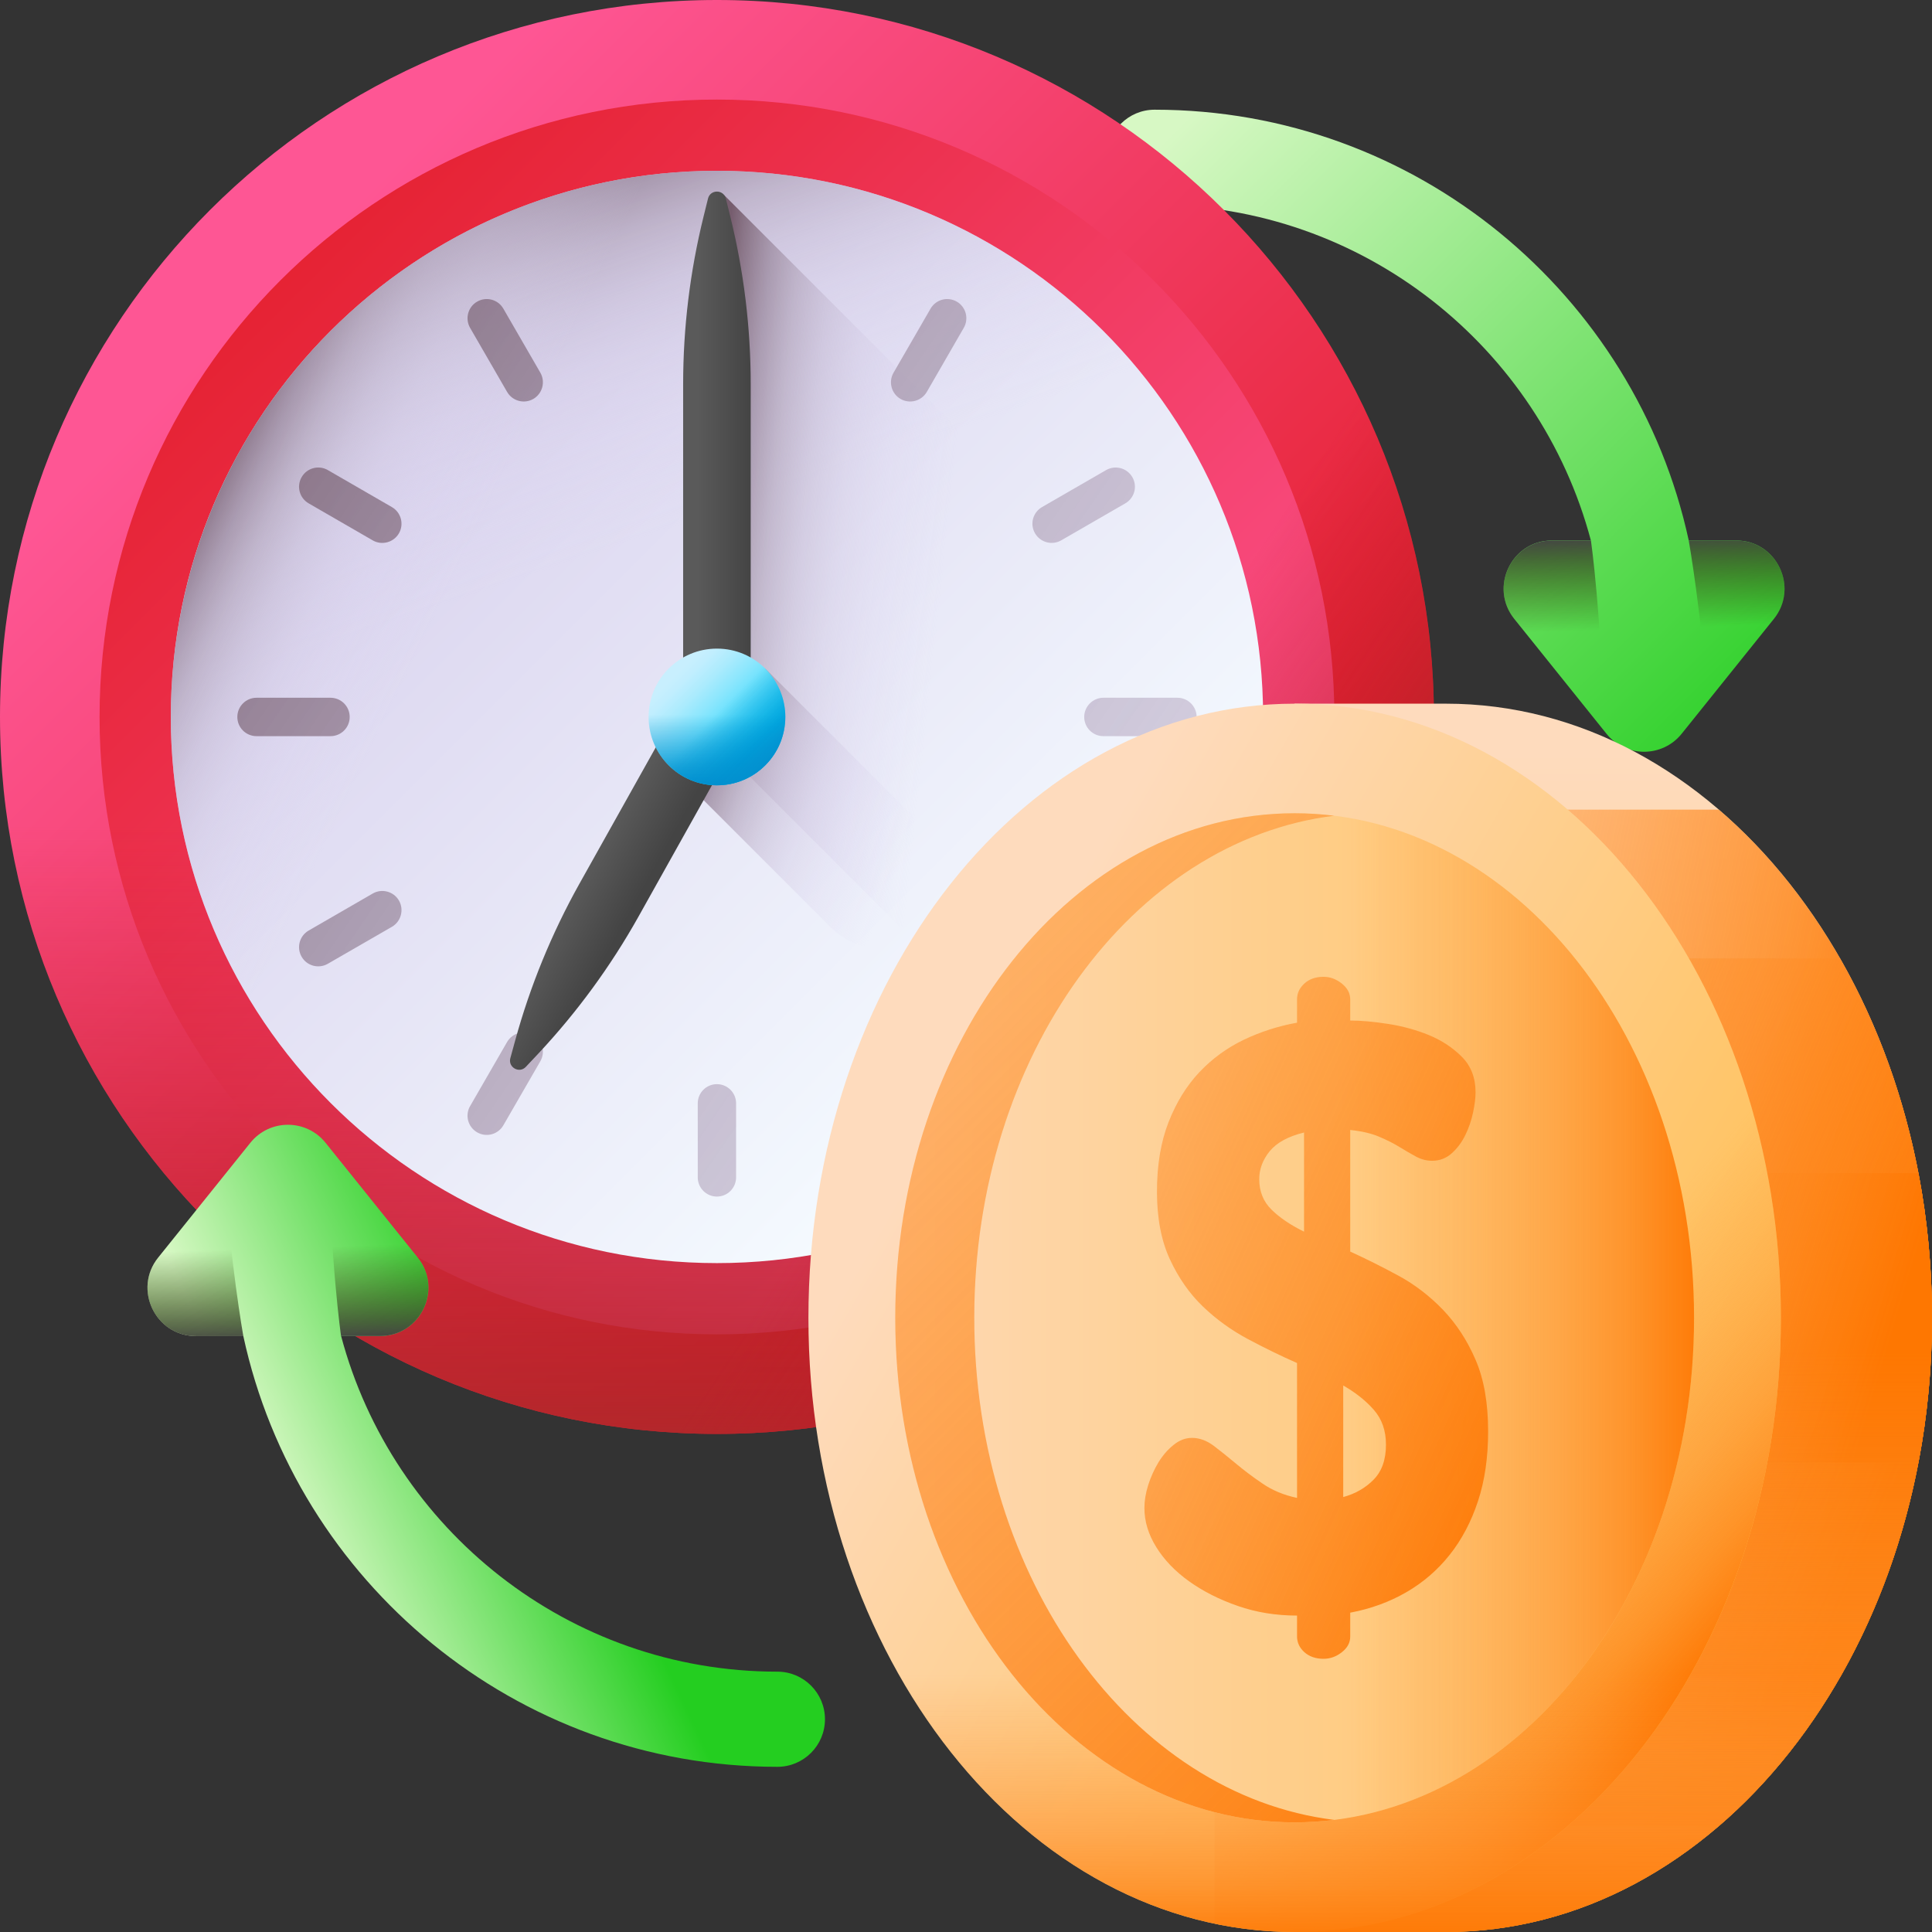 <svg width="32" height="32" viewBox="0 0 32 32" fill="none" xmlns="http://www.w3.org/2000/svg">
<rect x="0" y="0" width="32" height="32" fill="#333333" stroke="none"/>
<path d="M19.124 3.393C22.584 3.393 25.502 5.756 26.35 8.952H25.705C25.034 8.952 24.662 9.729 25.082 10.252L26.608 12.153C26.927 12.551 27.534 12.551 27.854 12.153L29.38 10.252C29.8 9.729 29.428 8.952 28.757 8.952H27.971C27.089 4.879 23.458 1.817 19.124 1.817C18.689 1.817 18.336 2.17 18.336 2.605C18.336 3.041 18.689 3.393 19.124 3.393Z" fill="url(#paint0_linear_22_182)"/>
<path d="M29.38 10.253C29.8 9.729 29.427 8.953 28.756 8.953H27.971C27.971 8.953 28.2 10.252 28.274 11.63L29.38 10.253Z" fill="url(#paint1_linear_22_182)"/>
<path d="M26.351 8.953H25.706C25.035 8.953 24.662 9.729 25.082 10.253L26.56 12.093C26.53 10.202 26.351 8.953 26.351 8.953Z" fill="url(#paint2_linear_22_182)"/>
<path d="M11.875 23.75C18.433 23.75 23.75 18.433 23.75 11.875C23.75 5.317 18.433 0 11.875 0C5.317 0 0 5.317 0 11.875C0 18.433 5.317 23.75 11.875 23.75Z" fill="url(#paint3_linear_22_182)"/>
<path d="M11.875 22.101C17.522 22.101 22.101 17.523 22.101 11.875C22.101 6.227 17.522 1.649 11.875 1.649C6.227 1.649 1.649 6.227 1.649 11.875C1.649 17.523 6.227 22.101 11.875 22.101Z" fill="url(#paint4_linear_22_182)"/>
<path d="M0 11.875C0 18.434 5.317 23.75 11.875 23.75C18.433 23.75 23.75 18.434 23.75 11.875C23.75 10.455 23.5 9.093 23.042 7.831H0.708C0.25 9.093 0 10.455 0 11.875Z" fill="url(#paint5_linear_22_182)"/>
<path d="M3.478 20.272C8.115 24.909 15.634 24.909 20.271 20.272C24.909 15.634 24.909 8.115 20.271 3.478C19.267 2.473 18.127 1.687 16.911 1.118L1.118 16.911C1.687 18.128 2.473 19.267 3.478 20.272Z" fill="url(#paint6_linear_22_182)"/>
<path d="M11.875 20.921C16.871 20.921 20.921 16.871 20.921 11.875C20.921 6.879 16.871 2.829 11.875 2.829C6.879 2.829 2.829 6.879 2.829 11.875C2.829 16.871 6.879 20.921 11.875 20.921Z" fill="url(#paint7_linear_22_182)"/>
<path d="M20.921 11.875C20.921 6.879 16.871 2.829 11.875 2.829C6.879 2.829 2.829 6.879 2.829 11.875C2.829 12.957 3.02 13.994 3.368 14.956H20.381C20.73 13.994 20.921 12.957 20.921 11.875Z" fill="url(#paint8_linear_22_182)"/>
<path d="M18.271 5.479C14.739 1.946 9.011 1.946 5.479 5.479C1.946 9.011 1.946 14.739 5.479 18.271C6.244 19.036 7.112 19.635 8.038 20.069L20.069 8.038C19.635 7.112 19.036 6.244 18.271 5.479Z" fill="url(#paint9_linear_22_182)"/>
<path d="M11.994 3.231L11.315 11.76L18.044 18.489C18.121 18.418 18.196 18.346 18.271 18.271C19.966 16.576 20.848 14.374 20.915 12.152L11.994 3.231Z" fill="url(#paint10_linear_22_182)"/>
<path d="M11.075 12.675L13.765 15.365C14.206 15.806 14.926 15.824 15.37 15.387C15.376 15.381 15.382 15.375 15.388 15.369C15.825 14.925 15.807 14.205 15.366 13.764L12.677 11.075L11.075 12.675Z" fill="url(#paint11_linear_22_182)"/>
<path d="M11.874 3.931C11.699 3.931 11.557 4.073 11.557 4.249V5.474C11.557 5.65 11.699 5.792 11.874 5.792C12.05 5.792 12.192 5.65 12.192 5.474V4.249C12.192 4.073 12.05 3.931 11.874 3.931Z" fill="url(#paint12_linear_22_182)"/>
<path d="M11.874 17.957C11.699 17.957 11.557 18.1 11.557 18.275V19.501C11.557 19.676 11.699 19.819 11.874 19.819C12.05 19.819 12.192 19.676 12.192 19.501V18.275C12.192 18.1 12.05 17.957 11.874 17.957Z" fill="url(#paint13_linear_22_182)"/>
<path d="M19.502 11.557H18.276C18.101 11.557 17.958 11.7 17.958 11.875C17.958 12.051 18.101 12.193 18.276 12.193H19.502C19.677 12.193 19.82 12.051 19.82 11.875C19.82 11.7 19.677 11.557 19.502 11.557Z" fill="url(#paint14_linear_22_182)"/>
<path d="M5.792 11.875C5.792 11.7 5.65 11.557 5.474 11.557H4.249C4.073 11.557 3.931 11.7 3.931 11.875C3.931 12.051 4.073 12.193 4.249 12.193H5.474C5.65 12.193 5.792 12.051 5.792 11.875Z" fill="url(#paint15_linear_22_182)"/>
<path d="M8.337 5.112C8.249 4.96 8.055 4.908 7.903 4.996C7.751 5.083 7.699 5.278 7.786 5.43L8.399 6.491C8.487 6.643 8.681 6.695 8.833 6.608C8.985 6.52 9.037 6.325 8.95 6.173L8.337 5.112Z" fill="url(#paint16_linear_22_182)"/>
<path d="M15.351 17.259C15.263 17.107 15.068 17.055 14.916 17.143C14.764 17.231 14.712 17.425 14.8 17.577L15.413 18.639C15.501 18.791 15.695 18.843 15.847 18.755C15.999 18.667 16.051 18.473 15.963 18.321L15.351 17.259Z" fill="url(#paint17_linear_22_182)"/>
<path d="M17.577 8.95L18.639 8.337C18.791 8.249 18.843 8.055 18.755 7.903C18.667 7.751 18.473 7.699 18.321 7.786L17.259 8.399C17.107 8.487 17.055 8.681 17.143 8.833C17.231 8.985 17.425 9.037 17.577 8.95Z" fill="url(#paint18_linear_22_182)"/>
<path d="M6.173 14.8L5.112 15.413C4.96 15.501 4.908 15.695 4.996 15.847C5.083 15.999 5.278 16.051 5.43 15.963L6.491 15.351C6.643 15.263 6.695 15.068 6.608 14.916C6.52 14.764 6.325 14.712 6.173 14.8Z" fill="url(#paint19_linear_22_182)"/>
<path d="M15.847 4.996C15.695 4.908 15.501 4.96 15.413 5.112L14.8 6.173C14.712 6.325 14.764 6.52 14.916 6.608C15.068 6.695 15.263 6.643 15.351 6.491L15.963 5.43C16.051 5.278 15.999 5.083 15.847 4.996Z" fill="url(#paint20_linear_22_182)"/>
<path d="M8.833 17.143C8.681 17.055 8.487 17.107 8.399 17.259L7.786 18.321C7.698 18.473 7.751 18.667 7.903 18.755C8.055 18.843 8.249 18.791 8.337 18.639L8.95 17.577C9.037 17.425 8.985 17.231 8.833 17.143Z" fill="url(#paint21_linear_22_182)"/>
<path d="M6.491 8.399L5.43 7.786C5.278 7.698 5.083 7.751 4.996 7.903C4.908 8.055 4.96 8.249 5.112 8.337L6.173 8.95C6.325 9.038 6.52 8.985 6.608 8.833C6.695 8.681 6.643 8.487 6.491 8.399Z" fill="url(#paint22_linear_22_182)"/>
<path d="M18.639 15.413L17.577 14.8C17.425 14.712 17.231 14.764 17.143 14.916C17.055 15.068 17.107 15.263 17.259 15.351L18.321 15.963C18.473 16.051 18.667 15.999 18.755 15.847C18.843 15.695 18.791 15.501 18.639 15.413Z" fill="url(#paint23_linear_22_182)"/>
<path d="M11.874 11.76H11.315V6.364C11.315 5.427 11.429 4.493 11.654 3.583L11.727 3.288C11.765 3.135 11.984 3.135 12.022 3.288L12.095 3.583C12.32 4.493 12.434 5.427 12.434 6.364V11.76H11.874Z" fill="url(#paint24_linear_22_182)"/>
<path d="M11.784 11.875L12.272 12.148L10.572 15.188C10.114 16.005 9.558 16.765 8.918 17.449L8.71 17.67C8.602 17.786 8.411 17.679 8.453 17.526L8.533 17.234C8.781 16.33 9.138 15.459 9.595 14.641L11.296 11.602L11.784 11.875Z" fill="url(#paint25_linear_22_182)"/>
<path d="M11.875 13.007C12.5 13.007 13.007 12.5 13.007 11.875C13.007 11.249 12.5 10.743 11.875 10.743C11.249 10.743 10.743 11.249 10.743 11.875C10.743 12.5 11.249 13.007 11.875 13.007Z" fill="url(#paint26_linear_22_182)"/>
<path d="M10.743 11.875C10.743 12.5 11.25 13.007 11.875 13.007C12.5 13.007 13.007 12.5 13.007 11.875C13.007 11.739 12.983 11.609 12.94 11.489H10.81C10.767 11.609 10.743 11.739 10.743 11.875Z" fill="url(#paint27_linear_22_182)"/>
<path d="M11.075 12.675C11.517 13.117 12.234 13.117 12.676 12.675C13.118 12.233 13.118 11.516 12.676 11.074C12.58 10.978 12.472 10.903 12.356 10.849L10.85 12.355C10.904 12.471 10.979 12.579 11.075 12.675Z" fill="url(#paint28_linear_22_182)"/>
<path d="M23.947 11.655H21.444V32H23.947C28.394 32 32 27.446 32 21.828C32 16.209 28.394 11.655 23.947 11.655Z" fill="url(#paint29_linear_22_182)"/>
<path d="M23.947 11.655H21.444V32H23.947C28.394 32 32 27.446 32 21.828C32 16.209 28.394 11.655 23.947 11.655Z" fill="url(#paint30_linear_22_182)"/>
<path d="M32 21.828C32 22.653 31.922 23.455 31.776 24.224C31.527 25.525 31.08 26.729 30.477 27.782C29.927 28.743 29.247 29.578 28.47 30.245H21.444V13.41H28.47C29.247 14.077 29.927 14.912 30.477 15.873C31.08 16.926 31.527 18.13 31.776 19.431C31.922 20.2 32 21.002 32 21.828Z" fill="url(#paint31_linear_22_182)"/>
<path d="M32 21.828C32 22.653 31.922 23.456 31.776 24.224C31.527 25.525 31.08 26.729 30.477 27.782H21.444V15.874H30.477C31.08 16.926 31.527 18.13 31.776 19.431C31.922 20.2 32 21.003 32 21.828Z" fill="url(#paint32_linear_22_182)"/>
<path d="M32 21.827C32 22.652 31.922 23.455 31.776 24.224H21.444V19.431H31.776C31.922 20.199 32 21.002 32 21.827Z" fill="url(#paint33_linear_22_182)"/>
<path d="M21.444 32H23.947C28.394 32 32 27.445 32 21.827C32 21.33 31.971 20.841 31.917 20.363H21.444V32Z" fill="url(#paint34_linear_22_182)"/>
<path d="M21.444 32C25.891 32 29.497 27.446 29.497 21.828C29.497 16.209 25.891 11.655 21.444 11.655C16.996 11.655 13.39 16.209 13.39 21.828C13.39 27.446 16.996 32 21.444 32Z" fill="url(#paint35_linear_22_182)"/>
<path d="M21.444 11.655C20.991 11.655 20.548 11.703 20.116 11.793V31.862C20.548 31.953 20.991 32 21.444 32C25.891 32 29.497 27.446 29.497 21.828C29.497 16.209 25.891 11.655 21.444 11.655Z" fill="url(#paint36_linear_22_182)"/>
<path d="M13.39 21.827C13.39 27.445 16.996 32 21.444 32V32H23.947C28.394 32 32 27.445 32 21.827C32 21.619 31.994 21.413 31.985 21.209H13.405C13.396 21.413 13.39 21.619 13.39 21.827Z" fill="url(#paint37_linear_22_182)"/>
<path d="M21.443 13.47C17.79 13.47 14.828 17.212 14.828 21.827C14.828 26.442 17.79 30.184 21.443 30.184C25.097 30.184 28.059 26.442 28.059 21.827C28.059 17.212 25.097 13.47 21.443 13.47Z" fill="url(#paint38_linear_22_182)"/>
<path d="M21.444 13.47V30.184C25.097 30.184 28.059 26.442 28.059 21.827C28.059 17.212 25.097 13.47 21.444 13.47Z" fill="url(#paint39_linear_22_182)"/>
<path d="M16.137 21.827C16.137 17.491 18.752 13.926 22.098 13.511C21.883 13.484 21.664 13.47 21.443 13.47C17.79 13.47 14.828 17.212 14.828 21.827C14.828 26.442 17.79 30.184 21.443 30.184C21.664 30.184 21.883 30.17 22.098 30.143C18.752 29.728 16.137 26.163 16.137 21.827Z" fill="url(#paint40_linear_22_182)"/>
<path d="M21.483 26.759C21.135 26.759 20.808 26.706 20.503 26.6C20.197 26.494 19.929 26.358 19.697 26.193C19.465 26.027 19.283 25.838 19.152 25.626C19.02 25.414 18.955 25.198 18.955 24.977C18.955 24.857 18.976 24.73 19.018 24.597C19.061 24.463 19.117 24.339 19.186 24.224C19.256 24.109 19.339 24.012 19.436 23.934C19.532 23.855 19.635 23.816 19.743 23.816C19.867 23.816 19.987 23.86 20.103 23.947C20.219 24.035 20.342 24.134 20.474 24.244C20.605 24.354 20.752 24.465 20.915 24.575C21.077 24.686 21.266 24.764 21.483 24.81V22.576C21.212 22.457 20.94 22.324 20.665 22.177C20.391 22.03 20.143 21.851 19.923 21.639C19.703 21.428 19.521 21.168 19.378 20.86C19.235 20.553 19.163 20.178 19.163 19.737C19.163 19.296 19.227 18.913 19.355 18.586C19.483 18.26 19.652 17.985 19.865 17.759C20.078 17.534 20.323 17.355 20.601 17.222C20.88 17.089 21.174 16.994 21.483 16.939V16.553C21.483 16.451 21.523 16.364 21.605 16.29C21.686 16.216 21.792 16.179 21.923 16.179C22.032 16.179 22.132 16.217 22.225 16.291C22.318 16.365 22.364 16.453 22.364 16.555V16.903C22.542 16.903 22.751 16.922 22.99 16.959C23.23 16.996 23.456 17.058 23.669 17.145C23.881 17.233 24.063 17.353 24.214 17.505C24.364 17.657 24.44 17.853 24.44 18.092C24.44 18.184 24.426 18.295 24.399 18.424C24.372 18.553 24.33 18.678 24.272 18.797C24.214 18.917 24.138 19.019 24.046 19.102C23.953 19.185 23.844 19.226 23.721 19.226C23.628 19.226 23.539 19.203 23.454 19.157C23.369 19.111 23.278 19.058 23.182 18.999C23.085 18.939 22.971 18.882 22.839 18.826C22.708 18.771 22.55 18.735 22.364 18.716V20.73C22.627 20.85 22.893 20.983 23.164 21.13C23.435 21.277 23.68 21.466 23.901 21.695C24.121 21.925 24.301 22.2 24.44 22.522C24.579 22.844 24.648 23.238 24.648 23.707C24.648 24.139 24.592 24.525 24.48 24.864C24.368 25.204 24.212 25.5 24.011 25.753C23.81 26.006 23.57 26.212 23.292 26.373C23.013 26.534 22.704 26.647 22.364 26.711V27.107C22.364 27.207 22.318 27.293 22.225 27.366C22.132 27.439 22.032 27.475 21.923 27.475C21.792 27.475 21.686 27.438 21.604 27.365C21.523 27.291 21.483 27.204 21.483 27.103V26.759ZM20.857 19.531C20.857 19.733 20.924 19.901 21.059 20.034C21.195 20.168 21.374 20.29 21.599 20.4V18.758C21.336 18.822 21.146 18.926 21.03 19.068C20.914 19.211 20.857 19.365 20.857 19.531ZM22.956 23.927C22.956 23.698 22.89 23.507 22.758 23.355C22.627 23.204 22.457 23.068 22.248 22.948V24.796C22.449 24.741 22.617 24.645 22.752 24.507C22.888 24.369 22.956 24.176 22.956 23.927Z" fill="url(#paint41_linear_22_182)"/>
<path d="M12.876 27.688C9.417 27.688 6.499 25.326 5.65 22.129H6.295C6.966 22.129 7.339 21.352 6.919 20.829L5.393 18.929C5.073 18.53 4.466 18.53 4.146 18.929L2.62 20.829C2.2 21.352 2.573 22.129 3.244 22.129H4.03C4.911 26.203 8.543 29.264 12.876 29.264C13.311 29.264 13.664 28.911 13.664 28.476C13.664 28.041 13.311 27.688 12.876 27.688Z" fill="url(#paint42_linear_22_182)"/>
<path d="M2.62 20.83C2.2 21.353 2.573 22.13 3.244 22.13H4.03C4.03 22.13 3.801 20.831 3.727 19.452L2.62 20.83Z" fill="url(#paint43_linear_22_182)"/>
<path d="M5.649 22.129H6.294C6.965 22.129 7.337 21.353 6.917 20.829L5.44 18.989C5.469 20.88 5.649 22.129 5.649 22.129Z" fill="url(#paint44_linear_22_182)"/>
<defs>
<linearGradient id="paint0_linear_22_182" x1="19.677" y1="1.928" x2="29.974" y2="12.225" gradientUnits="userSpaceOnUse">
<stop stop-color="#D7F8C4"/>
<stop offset="1" stop-color="#24CE20"/>
</linearGradient>
<linearGradient id="paint1_linear_22_182" x1="28.797" y1="10.364" x2="28.747" y2="8.817" gradientUnits="userSpaceOnUse">
<stop stop-color="#334C0F" stop-opacity="0"/>
<stop offset="0.32" stop-color="#344C12" stop-opacity="0.32"/>
<stop offset="0.565" stop-color="#374A1C" stop-opacity="0.565"/>
<stop offset="0.786" stop-color="#3C482C" stop-opacity="0.786"/>
<stop offset="0.991" stop-color="#444443" stop-opacity="0.991"/>
<stop offset="1" stop-color="#444444"/>
</linearGradient>
<linearGradient id="paint2_linear_22_182" x1="25.72" y1="10.464" x2="25.67" y2="8.916" gradientUnits="userSpaceOnUse">
<stop stop-color="#334C0F" stop-opacity="0"/>
<stop offset="0.32" stop-color="#344C12" stop-opacity="0.32"/>
<stop offset="0.565" stop-color="#374A1C" stop-opacity="0.565"/>
<stop offset="0.786" stop-color="#3C482C" stop-opacity="0.786"/>
<stop offset="0.991" stop-color="#444443" stop-opacity="0.991"/>
<stop offset="1" stop-color="#444444"/>
</linearGradient>
<linearGradient id="paint3_linear_22_182" x1="4.611" y1="4.611" x2="17.715" y2="17.715" gradientUnits="userSpaceOnUse">
<stop stop-color="#FE5694"/>
<stop offset="1" stop-color="#E41F2D"/>
</linearGradient>
<linearGradient id="paint4_linear_22_182" x1="19.032" y1="19.032" x2="3.628" y2="3.628" gradientUnits="userSpaceOnUse">
<stop stop-color="#FE5694"/>
<stop offset="1" stop-color="#E41F2D"/>
</linearGradient>
<linearGradient id="paint5_linear_22_182" x1="11.875" y1="13.674" x2="11.875" y2="25.022" gradientUnits="userSpaceOnUse">
<stop stop-color="#C41926" stop-opacity="0"/>
<stop offset="0.363" stop-color="#BF1C27" stop-opacity="0.363"/>
<stop offset="0.8" stop-color="#B12529" stop-opacity="0.8"/>
<stop offset="1" stop-color="#A72B2B"/>
</linearGradient>
<linearGradient id="paint6_linear_22_182" x1="16.835" y1="15.153" x2="21.723" y2="18.382" gradientUnits="userSpaceOnUse">
<stop stop-color="#C41926" stop-opacity="0"/>
<stop offset="0.363" stop-color="#BF1C27" stop-opacity="0.363"/>
<stop offset="0.8" stop-color="#B12529" stop-opacity="0.8"/>
<stop offset="1" stop-color="#A72B2B"/>
</linearGradient>
<linearGradient id="paint7_linear_22_182" x1="17.408" y1="17.408" x2="7.426" y2="7.426" gradientUnits="userSpaceOnUse">
<stop stop-color="#F5FBFF"/>
<stop offset="1" stop-color="#DBD5EF"/>
</linearGradient>
<linearGradient id="paint8_linear_22_182" x1="10.84" y1="8.846" x2="8.657" y2="2.459" gradientUnits="userSpaceOnUse">
<stop stop-color="#DBD5EF" stop-opacity="0"/>
<stop offset="0.259" stop-color="#D9D2EC" stop-opacity="0.259"/>
<stop offset="0.429" stop-color="#D2CAE3" stop-opacity="0.43"/>
<stop offset="0.575" stop-color="#C6BCD4" stop-opacity="0.575"/>
<stop offset="0.707" stop-color="#B6A9BF" stop-opacity="0.707"/>
<stop offset="0.828" stop-color="#A08FA4" stop-opacity="0.828"/>
<stop offset="0.942" stop-color="#867082" stop-opacity="0.942"/>
<stop offset="1" stop-color="#765D6E"/>
</linearGradient>
<linearGradient id="paint9_linear_22_182" x1="7.433" y1="9.742" x2="3.391" y2="7.802" gradientUnits="userSpaceOnUse">
<stop stop-color="#DBD5EF" stop-opacity="0"/>
<stop offset="0.259" stop-color="#D9D2EC" stop-opacity="0.259"/>
<stop offset="0.429" stop-color="#D2CAE3" stop-opacity="0.43"/>
<stop offset="0.575" stop-color="#C6BCD4" stop-opacity="0.575"/>
<stop offset="0.707" stop-color="#B6A9BF" stop-opacity="0.707"/>
<stop offset="0.828" stop-color="#A08FA4" stop-opacity="0.828"/>
<stop offset="0.942" stop-color="#867082" stop-opacity="0.942"/>
<stop offset="1" stop-color="#765D6E"/>
</linearGradient>
<linearGradient id="paint10_linear_22_182" x1="15.463" y1="10.909" x2="11.34" y2="10.451" gradientUnits="userSpaceOnUse">
<stop stop-color="#DBD5EF" stop-opacity="0"/>
<stop offset="0.259" stop-color="#D9D2EC" stop-opacity="0.259"/>
<stop offset="0.429" stop-color="#D2CAE3" stop-opacity="0.43"/>
<stop offset="0.575" stop-color="#C6BCD4" stop-opacity="0.575"/>
<stop offset="0.707" stop-color="#B6A9BF" stop-opacity="0.707"/>
<stop offset="0.828" stop-color="#A08FA4" stop-opacity="0.828"/>
<stop offset="0.942" stop-color="#867082" stop-opacity="0.942"/>
<stop offset="1" stop-color="#765D6E"/>
</linearGradient>
<linearGradient id="paint11_linear_22_182" x1="15.02" y1="13.976" x2="11.302" y2="12.521" gradientUnits="userSpaceOnUse">
<stop stop-color="#DBD5EF" stop-opacity="0"/>
<stop offset="0.259" stop-color="#D9D2EC" stop-opacity="0.259"/>
<stop offset="0.429" stop-color="#D2CAE3" stop-opacity="0.43"/>
<stop offset="0.575" stop-color="#C6BCD4" stop-opacity="0.575"/>
<stop offset="0.707" stop-color="#B6A9BF" stop-opacity="0.707"/>
<stop offset="0.828" stop-color="#A08FA4" stop-opacity="0.828"/>
<stop offset="0.942" stop-color="#867082" stop-opacity="0.942"/>
<stop offset="1" stop-color="#765D6E"/>
</linearGradient>
<linearGradient id="paint12_linear_22_182" x1="46.577" y1="28.655" x2="5.59" y2="0.552" gradientUnits="userSpaceOnUse">
<stop stop-color="#DBD5EF" stop-opacity="0"/>
<stop offset="0.259" stop-color="#D9D2EC" stop-opacity="0.259"/>
<stop offset="0.429" stop-color="#D2CAE3" stop-opacity="0.43"/>
<stop offset="0.575" stop-color="#C6BCD4" stop-opacity="0.575"/>
<stop offset="0.707" stop-color="#B6A9BF" stop-opacity="0.707"/>
<stop offset="0.828" stop-color="#A08FA4" stop-opacity="0.828"/>
<stop offset="0.942" stop-color="#867082" stop-opacity="0.942"/>
<stop offset="1" stop-color="#765D6E"/>
</linearGradient>
<linearGradient id="paint13_linear_22_182" x1="40.035" y1="38.196" x2="-0.952" y2="10.094" gradientUnits="userSpaceOnUse">
<stop stop-color="#DBD5EF" stop-opacity="0"/>
<stop offset="0.259" stop-color="#D9D2EC" stop-opacity="0.259"/>
<stop offset="0.429" stop-color="#D2CAE3" stop-opacity="0.43"/>
<stop offset="0.575" stop-color="#C6BCD4" stop-opacity="0.575"/>
<stop offset="0.707" stop-color="#B6A9BF" stop-opacity="0.707"/>
<stop offset="0.828" stop-color="#A08FA4" stop-opacity="0.828"/>
<stop offset="0.942" stop-color="#867082" stop-opacity="0.942"/>
<stop offset="1" stop-color="#765D6E"/>
</linearGradient>
<linearGradient id="paint14_linear_22_182" x1="45.55" y1="30.155" x2="4.563" y2="2.053" gradientUnits="userSpaceOnUse">
<stop stop-color="#DBD5EF" stop-opacity="0"/>
<stop offset="0.259" stop-color="#D9D2EC" stop-opacity="0.259"/>
<stop offset="0.429" stop-color="#D2CAE3" stop-opacity="0.43"/>
<stop offset="0.575" stop-color="#C6BCD4" stop-opacity="0.575"/>
<stop offset="0.707" stop-color="#B6A9BF" stop-opacity="0.707"/>
<stop offset="0.828" stop-color="#A08FA4" stop-opacity="0.828"/>
<stop offset="0.942" stop-color="#867082" stop-opacity="0.942"/>
<stop offset="1" stop-color="#765D6E"/>
</linearGradient>
<linearGradient id="paint15_linear_22_182" x1="41.063" y1="36.697" x2="0.076" y2="8.594" gradientUnits="userSpaceOnUse">
<stop stop-color="#DBD5EF" stop-opacity="0"/>
<stop offset="0.259" stop-color="#D9D2EC" stop-opacity="0.259"/>
<stop offset="0.429" stop-color="#D2CAE3" stop-opacity="0.43"/>
<stop offset="0.575" stop-color="#C6BCD4" stop-opacity="0.575"/>
<stop offset="0.707" stop-color="#B6A9BF" stop-opacity="0.707"/>
<stop offset="0.828" stop-color="#A08FA4" stop-opacity="0.828"/>
<stop offset="0.942" stop-color="#867082" stop-opacity="0.942"/>
<stop offset="1" stop-color="#765D6E"/>
</linearGradient>
<linearGradient id="paint16_linear_22_182" x1="45.017" y1="30.93" x2="4.03" y2="2.827" gradientUnits="userSpaceOnUse">
<stop stop-color="#DBD5EF" stop-opacity="0"/>
<stop offset="0.259" stop-color="#D9D2EC" stop-opacity="0.259"/>
<stop offset="0.429" stop-color="#D2CAE3" stop-opacity="0.43"/>
<stop offset="0.575" stop-color="#C6BCD4" stop-opacity="0.575"/>
<stop offset="0.707" stop-color="#B6A9BF" stop-opacity="0.707"/>
<stop offset="0.828" stop-color="#A08FA4" stop-opacity="0.828"/>
<stop offset="0.942" stop-color="#867082" stop-opacity="0.942"/>
<stop offset="1" stop-color="#765D6E"/>
</linearGradient>
<linearGradient id="paint17_linear_22_182" x1="41.595" y1="35.922" x2="0.608" y2="7.819" gradientUnits="userSpaceOnUse">
<stop stop-color="#DBD5EF" stop-opacity="0"/>
<stop offset="0.259" stop-color="#D9D2EC" stop-opacity="0.259"/>
<stop offset="0.429" stop-color="#D2CAE3" stop-opacity="0.43"/>
<stop offset="0.575" stop-color="#C6BCD4" stop-opacity="0.575"/>
<stop offset="0.707" stop-color="#B6A9BF" stop-opacity="0.707"/>
<stop offset="0.828" stop-color="#A08FA4" stop-opacity="0.828"/>
<stop offset="0.942" stop-color="#867082" stop-opacity="0.942"/>
<stop offset="1" stop-color="#765D6E"/>
</linearGradient>
<linearGradient id="paint18_linear_22_182" x1="46.885" y1="28.207" x2="5.897" y2="0.105" gradientUnits="userSpaceOnUse">
<stop stop-color="#DBD5EF" stop-opacity="0"/>
<stop offset="0.259" stop-color="#D9D2EC" stop-opacity="0.259"/>
<stop offset="0.429" stop-color="#D2CAE3" stop-opacity="0.43"/>
<stop offset="0.575" stop-color="#C6BCD4" stop-opacity="0.575"/>
<stop offset="0.707" stop-color="#B6A9BF" stop-opacity="0.707"/>
<stop offset="0.828" stop-color="#A08FA4" stop-opacity="0.828"/>
<stop offset="0.942" stop-color="#867082" stop-opacity="0.942"/>
<stop offset="1" stop-color="#765D6E"/>
</linearGradient>
<linearGradient id="paint19_linear_22_182" x1="39.729" y1="38.644" x2="-1.258" y2="10.541" gradientUnits="userSpaceOnUse">
<stop stop-color="#DBD5EF" stop-opacity="0"/>
<stop offset="0.259" stop-color="#D9D2EC" stop-opacity="0.259"/>
<stop offset="0.429" stop-color="#D2CAE3" stop-opacity="0.43"/>
<stop offset="0.575" stop-color="#C6BCD4" stop-opacity="0.575"/>
<stop offset="0.707" stop-color="#B6A9BF" stop-opacity="0.707"/>
<stop offset="0.828" stop-color="#A08FA4" stop-opacity="0.828"/>
<stop offset="0.942" stop-color="#867082" stop-opacity="0.942"/>
<stop offset="1" stop-color="#765D6E"/>
</linearGradient>
<linearGradient id="paint20_linear_22_182" x1="47.261" y1="27.659" x2="6.273" y2="-0.444" gradientUnits="userSpaceOnUse">
<stop stop-color="#DBD5EF" stop-opacity="0"/>
<stop offset="0.259" stop-color="#D9D2EC" stop-opacity="0.259"/>
<stop offset="0.429" stop-color="#D2CAE3" stop-opacity="0.43"/>
<stop offset="0.575" stop-color="#C6BCD4" stop-opacity="0.575"/>
<stop offset="0.707" stop-color="#B6A9BF" stop-opacity="0.707"/>
<stop offset="0.828" stop-color="#A08FA4" stop-opacity="0.828"/>
<stop offset="0.942" stop-color="#867082" stop-opacity="0.942"/>
<stop offset="1" stop-color="#765D6E"/>
</linearGradient>
<linearGradient id="paint21_linear_22_182" x1="39.352" y1="39.193" x2="-1.635" y2="11.09" gradientUnits="userSpaceOnUse">
<stop stop-color="#DBD5EF" stop-opacity="0"/>
<stop offset="0.259" stop-color="#D9D2EC" stop-opacity="0.259"/>
<stop offset="0.429" stop-color="#D2CAE3" stop-opacity="0.43"/>
<stop offset="0.575" stop-color="#C6BCD4" stop-opacity="0.575"/>
<stop offset="0.707" stop-color="#B6A9BF" stop-opacity="0.707"/>
<stop offset="0.828" stop-color="#A08FA4" stop-opacity="0.828"/>
<stop offset="0.942" stop-color="#867082" stop-opacity="0.942"/>
<stop offset="1" stop-color="#765D6E"/>
</linearGradient>
<linearGradient id="paint22_linear_22_182" x1="43" y1="33.873" x2="2.013" y2="5.77" gradientUnits="userSpaceOnUse">
<stop stop-color="#DBD5EF" stop-opacity="0"/>
<stop offset="0.259" stop-color="#D9D2EC" stop-opacity="0.259"/>
<stop offset="0.429" stop-color="#D2CAE3" stop-opacity="0.43"/>
<stop offset="0.575" stop-color="#C6BCD4" stop-opacity="0.575"/>
<stop offset="0.707" stop-color="#B6A9BF" stop-opacity="0.707"/>
<stop offset="0.828" stop-color="#A08FA4" stop-opacity="0.828"/>
<stop offset="0.942" stop-color="#867082" stop-opacity="0.942"/>
<stop offset="1" stop-color="#765D6E"/>
</linearGradient>
<linearGradient id="paint23_linear_22_182" x1="43.614" y1="32.978" x2="2.626" y2="4.876" gradientUnits="userSpaceOnUse">
<stop stop-color="#DBD5EF" stop-opacity="0"/>
<stop offset="0.259" stop-color="#D9D2EC" stop-opacity="0.259"/>
<stop offset="0.429" stop-color="#D2CAE3" stop-opacity="0.43"/>
<stop offset="0.575" stop-color="#C6BCD4" stop-opacity="0.575"/>
<stop offset="0.707" stop-color="#B6A9BF" stop-opacity="0.707"/>
<stop offset="0.828" stop-color="#A08FA4" stop-opacity="0.828"/>
<stop offset="0.942" stop-color="#867082" stop-opacity="0.942"/>
<stop offset="1" stop-color="#765D6E"/>
</linearGradient>
<linearGradient id="paint24_linear_22_182" x1="11.547" y1="7.466" x2="12.441" y2="7.466" gradientUnits="userSpaceOnUse">
<stop stop-color="#5A5A5A"/>
<stop offset="1" stop-color="#444444"/>
</linearGradient>
<linearGradient id="paint25_linear_22_182" x1="9.655" y1="14.508" x2="10.512" y2="14.985" gradientUnits="userSpaceOnUse">
<stop stop-color="#5A5A5A"/>
<stop offset="1" stop-color="#444444"/>
</linearGradient>
<linearGradient id="paint26_linear_22_182" x1="11.182" y1="11.182" x2="12.432" y2="12.432" gradientUnits="userSpaceOnUse">
<stop stop-color="#C8EFFE"/>
<stop offset="0.103" stop-color="#C0EEFE"/>
<stop offset="0.258" stop-color="#ABEBFD"/>
<stop offset="0.446" stop-color="#89E6FD"/>
<stop offset="0.661" stop-color="#5ADEFC"/>
<stop offset="0.894" stop-color="#1ED5FB"/>
<stop offset="1" stop-color="#01D0FB"/>
</linearGradient>
<linearGradient id="paint27_linear_22_182" x1="11.875" y1="11.838" x2="11.875" y2="13.002" gradientUnits="userSpaceOnUse">
<stop stop-color="#0290CF" stop-opacity="0"/>
<stop offset="0.872" stop-color="#0290CF" stop-opacity="0.872"/>
<stop offset="1" stop-color="#0290CF"/>
</linearGradient>
<linearGradient id="paint28_linear_22_182" x1="11.845" y1="11.844" x2="12.72" y2="12.719" gradientUnits="userSpaceOnUse">
<stop stop-color="#0290CF" stop-opacity="0"/>
<stop offset="0.872" stop-color="#0290CF" stop-opacity="0.872"/>
<stop offset="1" stop-color="#0290CF"/>
</linearGradient>
<linearGradient id="paint29_linear_22_182" x1="26.722" y1="12.463" x2="26.722" y2="32.289" gradientUnits="userSpaceOnUse">
<stop stop-color="#FEDBBD"/>
<stop offset="1" stop-color="#FFBF51"/>
</linearGradient>
<linearGradient id="paint30_linear_22_182" x1="26.693" y1="23.279" x2="31.581" y2="25.417" gradientUnits="userSpaceOnUse">
<stop stop-color="#FE9738" stop-opacity="0"/>
<stop offset="0.321" stop-color="#FE9635" stop-opacity="0.321"/>
<stop offset="0.56" stop-color="#FE902C" stop-opacity="0.56"/>
<stop offset="0.772" stop-color="#FE871C" stop-opacity="0.772"/>
<stop offset="0.968" stop-color="#FE7905" stop-opacity="0.968"/>
<stop offset="1" stop-color="#FE7701"/>
</linearGradient>
<linearGradient id="paint31_linear_22_182" x1="17.084" y1="20.185" x2="31.073" y2="23.103" gradientUnits="userSpaceOnUse">
<stop stop-color="#FE9738" stop-opacity="0"/>
<stop offset="0.321" stop-color="#FE9635" stop-opacity="0.321"/>
<stop offset="0.56" stop-color="#FE902C" stop-opacity="0.56"/>
<stop offset="0.772" stop-color="#FE871C" stop-opacity="0.772"/>
<stop offset="0.968" stop-color="#FE7905" stop-opacity="0.968"/>
<stop offset="1" stop-color="#FE7701"/>
</linearGradient>
<linearGradient id="paint32_linear_22_182" x1="20.18" y1="19.36" x2="31.575" y2="24.224" gradientUnits="userSpaceOnUse">
<stop stop-color="#FE9738" stop-opacity="0"/>
<stop offset="0.321" stop-color="#FE9635" stop-opacity="0.321"/>
<stop offset="0.56" stop-color="#FE902C" stop-opacity="0.56"/>
<stop offset="0.772" stop-color="#FE871C" stop-opacity="0.772"/>
<stop offset="0.968" stop-color="#FE7905" stop-opacity="0.968"/>
<stop offset="1" stop-color="#FE7701"/>
</linearGradient>
<linearGradient id="paint33_linear_22_182" x1="22.154" y1="20.481" x2="31.047" y2="23.168" gradientUnits="userSpaceOnUse">
<stop stop-color="#FE9738" stop-opacity="0"/>
<stop offset="0.321" stop-color="#FE9635" stop-opacity="0.321"/>
<stop offset="0.56" stop-color="#FE902C" stop-opacity="0.56"/>
<stop offset="0.772" stop-color="#FE871C" stop-opacity="0.772"/>
<stop offset="0.968" stop-color="#FE7905" stop-opacity="0.968"/>
<stop offset="1" stop-color="#FE7701"/>
</linearGradient>
<linearGradient id="paint34_linear_22_182" x1="26.722" y1="22.393" x2="26.722" y2="31.388" gradientUnits="userSpaceOnUse">
<stop stop-color="#FE9738" stop-opacity="0"/>
<stop offset="0.321" stop-color="#FE9635" stop-opacity="0.321"/>
<stop offset="0.56" stop-color="#FE902C" stop-opacity="0.56"/>
<stop offset="0.772" stop-color="#FE871C" stop-opacity="0.772"/>
<stop offset="0.968" stop-color="#FE7905" stop-opacity="0.968"/>
<stop offset="1" stop-color="#FE7701"/>
</linearGradient>
<linearGradient id="paint35_linear_22_182" x1="15.624" y1="18.48" x2="28.253" y2="25.745" gradientUnits="userSpaceOnUse">
<stop stop-color="#FEDBBD"/>
<stop offset="1" stop-color="#FFBF51"/>
</linearGradient>
<linearGradient id="paint36_linear_22_182" x1="24.362" y1="23.766" x2="28.589" y2="27.381" gradientUnits="userSpaceOnUse">
<stop stop-color="#FE9738" stop-opacity="0"/>
<stop offset="0.321" stop-color="#FE9635" stop-opacity="0.321"/>
<stop offset="0.56" stop-color="#FE902C" stop-opacity="0.56"/>
<stop offset="0.772" stop-color="#FE871C" stop-opacity="0.772"/>
<stop offset="0.968" stop-color="#FE7905" stop-opacity="0.968"/>
<stop offset="1" stop-color="#FE7701"/>
</linearGradient>
<linearGradient id="paint37_linear_22_182" x1="22.695" y1="27.725" x2="22.695" y2="32.299" gradientUnits="userSpaceOnUse">
<stop stop-color="#FE9738" stop-opacity="0"/>
<stop offset="0.321" stop-color="#FE9635" stop-opacity="0.321"/>
<stop offset="0.56" stop-color="#FE902C" stop-opacity="0.56"/>
<stop offset="0.772" stop-color="#FE871C" stop-opacity="0.772"/>
<stop offset="0.968" stop-color="#FE7905" stop-opacity="0.968"/>
<stop offset="1" stop-color="#FE7701"/>
</linearGradient>
<linearGradient id="paint38_linear_22_182" x1="13.347" y1="21.827" x2="30.485" y2="21.827" gradientUnits="userSpaceOnUse">
<stop stop-color="#FEDBBD"/>
<stop offset="1" stop-color="#FFBF51"/>
</linearGradient>
<linearGradient id="paint39_linear_22_182" x1="22.364" y1="21.827" x2="28.288" y2="21.827" gradientUnits="userSpaceOnUse">
<stop stop-color="#FE9738" stop-opacity="0"/>
<stop offset="0.321" stop-color="#FE9635" stop-opacity="0.321"/>
<stop offset="0.56" stop-color="#FE902C" stop-opacity="0.56"/>
<stop offset="0.772" stop-color="#FE871C" stop-opacity="0.772"/>
<stop offset="0.968" stop-color="#FE7905" stop-opacity="0.968"/>
<stop offset="1" stop-color="#FE7701"/>
</linearGradient>
<linearGradient id="paint40_linear_22_182" x1="1.209" y1="2.436" x2="27.8" y2="29.027" gradientUnits="userSpaceOnUse">
<stop stop-color="#FE9738" stop-opacity="0"/>
<stop offset="0.321" stop-color="#FE9635" stop-opacity="0.321"/>
<stop offset="0.56" stop-color="#FE902C" stop-opacity="0.56"/>
<stop offset="0.772" stop-color="#FE871C" stop-opacity="0.772"/>
<stop offset="0.968" stop-color="#FE7905" stop-opacity="0.968"/>
<stop offset="1" stop-color="#FE7701"/>
</linearGradient>
<linearGradient id="paint41_linear_22_182" x1="8.074" y1="15.589" x2="26.464" y2="23.88" gradientUnits="userSpaceOnUse">
<stop stop-color="#FE9738" stop-opacity="0"/>
<stop offset="0.321" stop-color="#FE9635" stop-opacity="0.321"/>
<stop offset="0.56" stop-color="#FE902C" stop-opacity="0.56"/>
<stop offset="0.772" stop-color="#FE871C" stop-opacity="0.772"/>
<stop offset="0.968" stop-color="#FE7905" stop-opacity="0.968"/>
<stop offset="1" stop-color="#FE7701"/>
</linearGradient>
<linearGradient id="paint42_linear_22_182" x1="5.07" y1="25.711" x2="9.241" y2="23.747" gradientUnits="userSpaceOnUse">
<stop stop-color="#D7F8C4"/>
<stop offset="1" stop-color="#24CE20"/>
</linearGradient>
<linearGradient id="paint43_linear_22_182" x1="3.204" y1="20.718" x2="3.253" y2="22.266" gradientUnits="userSpaceOnUse">
<stop stop-color="#334C0F" stop-opacity="0"/>
<stop offset="0.32" stop-color="#344C12" stop-opacity="0.32"/>
<stop offset="0.565" stop-color="#374A1C" stop-opacity="0.565"/>
<stop offset="0.786" stop-color="#3C482C" stop-opacity="0.786"/>
<stop offset="0.991" stop-color="#444443" stop-opacity="0.991"/>
<stop offset="1" stop-color="#444444"/>
</linearGradient>
<linearGradient id="paint44_linear_22_182" x1="6.28" y1="20.618" x2="6.33" y2="22.166" gradientUnits="userSpaceOnUse">
<stop stop-color="#334C0F" stop-opacity="0"/>
<stop offset="0.32" stop-color="#344C12" stop-opacity="0.32"/>
<stop offset="0.565" stop-color="#374A1C" stop-opacity="0.565"/>
<stop offset="0.786" stop-color="#3C482C" stop-opacity="0.786"/>
<stop offset="0.991" stop-color="#444443" stop-opacity="0.991"/>
<stop offset="1" stop-color="#444444"/>
</linearGradient>
</defs>
</svg>
